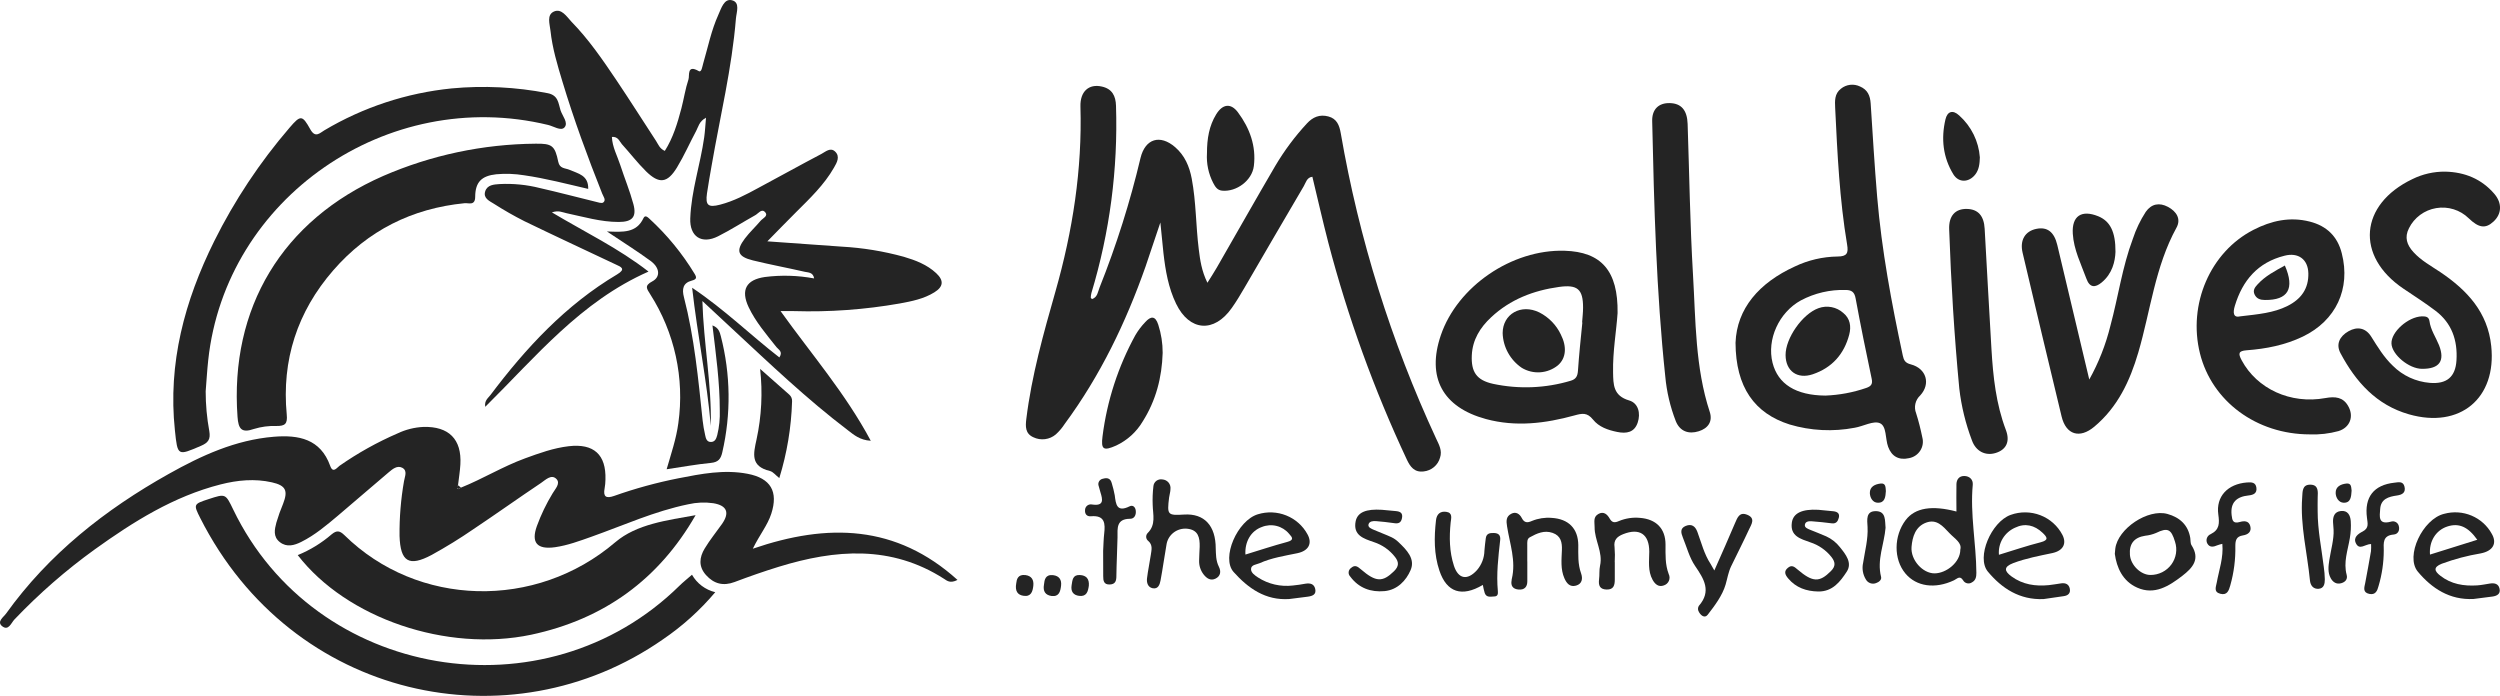 <svg width="273" height="76" viewBox="0 0 273 76" fill="none" xmlns="http://www.w3.org/2000/svg">
<g clip-path="url(#clip0_480_7623)">
<path d="M50.342 53.247C52.723 52.29 54.915 50.937 57.334 50.053C58.894 49.483 60.447 48.921 62.106 48.727C64.846 48.408 66.201 49.644 66.115 52.372C66.111 52.689 66.081 53.005 66.026 53.318C65.844 54.243 66.181 54.464 67.058 54.156C69.352 53.343 71.704 52.699 74.094 52.227C76.582 51.741 79.07 51.25 81.625 51.736C84.18 52.221 85.006 53.686 84.224 56.1C83.814 57.369 82.949 58.395 82.208 59.919C90.392 57.11 97.856 57.279 104.558 63.327C103.762 63.741 103.411 63.414 103.104 63.217C97.323 59.497 91.216 59.993 85.034 61.894C83.411 62.394 81.805 62.956 80.218 63.556C78.971 64.025 77.956 63.749 77.105 62.806C76.253 61.862 76.369 60.863 76.95 59.9C77.53 58.937 78.21 58.116 78.838 57.222C79.703 55.989 79.391 55.2 77.895 54.952C76.981 54.822 76.05 54.862 75.15 55.069C71.478 55.822 68.081 57.372 64.578 58.615C63.278 59.074 61.982 59.559 60.608 59.756C58.645 60.029 57.976 59.262 58.628 57.443C59.081 56.203 59.655 55.01 60.342 53.88C60.619 53.4 61.241 52.789 60.76 52.303C60.207 51.739 59.563 52.415 59.076 52.742C56.602 54.398 54.177 56.13 51.7 57.784C50.229 58.796 48.707 59.734 47.141 60.596C44.653 61.924 43.721 61.346 43.63 58.523C43.609 56.523 43.772 54.525 44.116 52.554C44.194 52.05 44.536 51.403 43.923 51.079C43.37 50.787 42.853 51.234 42.444 51.578C40.586 53.135 38.769 54.742 36.914 56.3C35.654 57.358 34.393 58.43 32.9 59.175C32.131 59.557 31.321 59.794 30.561 59.202C29.801 58.61 29.983 57.811 30.182 57.061C30.388 56.364 30.633 55.679 30.915 55.009C31.468 53.583 31.219 53.018 29.696 52.672C27.816 52.246 25.936 52.429 24.089 52.898C18.955 54.207 14.575 56.962 10.354 59.99C7.193 62.27 4.254 64.835 1.573 67.65C1.222 68.018 0.923 68.943 0.221 68.37C-0.37 67.885 0.387 67.385 0.661 67.006C5.325 60.498 11.471 55.65 18.43 51.75C22.004 49.745 25.723 48.037 29.903 47.693C32.601 47.472 34.998 47.922 36.054 50.866C36.364 51.733 36.779 51.081 37.075 50.866C39.068 49.475 41.198 48.287 43.433 47.32C44.307 46.906 45.255 46.668 46.223 46.621C49.002 46.537 50.436 47.963 50.273 50.713C50.229 51.48 50.102 52.241 50.013 53.004C49.883 53.152 49.845 53.315 50.044 53.411C50.099 53.419 50.237 53.299 50.342 53.247Z" fill="#242424"/>
<path d="M119.244 32.663C119.858 32.461 119.889 31.845 120.074 31.395C121.912 26.79 123.407 22.059 124.547 17.24C125.061 15.145 126.673 14.643 128.326 16.07C129.377 16.978 129.886 18.181 130.137 19.507C130.621 22.06 130.582 24.662 130.906 27.232C131.052 28.399 131.207 29.564 131.849 30.879C132.247 30.241 132.576 29.741 132.874 29.223C135.009 25.513 137.113 21.784 139.275 18.091C140.253 16.443 141.404 14.9 142.708 13.489C143.358 12.78 144.105 12.466 145.05 12.714C145.996 12.963 146.261 13.694 146.413 14.558C148.402 26.073 151.904 37.282 156.83 47.903C157.135 48.558 157.516 49.207 157.251 49.979C157.142 50.377 156.913 50.733 156.596 51.001C156.278 51.269 155.886 51.436 155.47 51.48C154.453 51.611 153.988 50.964 153.618 50.167C150.043 42.543 147.174 34.614 145.047 26.479C144.431 24.106 143.892 21.713 143.311 19.302C142.697 19.373 142.598 19.949 142.371 20.331C140.193 24.018 138.055 27.726 135.896 31.424C135.459 32.172 135.017 32.919 134.514 33.626C132.579 36.386 129.891 36.182 128.431 33.17C127.585 31.424 127.268 29.545 127.049 27.644C126.939 26.656 126.85 25.666 126.712 24.297C126.098 26.127 125.606 27.619 125.097 29.1C122.944 35.222 120.148 41.026 116.27 46.286C115.998 46.707 115.673 47.092 115.302 47.431C114.968 47.718 114.556 47.9 114.117 47.956C113.678 48.012 113.232 47.938 112.836 47.745C111.951 47.347 111.973 46.564 112.073 45.757C112.656 41.005 113.953 36.406 115.258 31.82C117.138 25.216 118.183 18.519 117.984 11.634C117.937 9.997 118.893 9.125 120.323 9.452C121.442 9.7 121.838 10.467 121.868 11.558C122.091 18.47 121.184 25.373 119.181 32C119.14 32.165 119.116 32.335 119.112 32.505C119.123 32.543 119.178 32.581 119.244 32.663Z" fill="#242424"/>
<path d="M76.701 32.873C76.831 37.494 77.724 41.965 77.619 46.512C77.201 41.564 76.173 36.692 75.581 31.422C79.145 33.811 81.971 36.605 85.108 39.032C85.526 38.391 85.009 38.181 84.793 37.909C83.687 36.509 82.518 35.156 81.752 33.544C80.87 31.667 81.476 30.544 83.527 30.249C85.317 30.021 87.131 30.073 88.904 30.404C88.791 29.709 88.244 29.766 87.873 29.679C85.99 29.245 84.088 28.896 82.214 28.435C80.555 28.026 80.323 27.398 81.34 26.048C81.86 25.358 82.507 24.766 83.065 24.103C83.298 23.83 83.931 23.593 83.549 23.167C83.168 22.742 82.817 23.309 82.487 23.492C81.124 24.253 79.808 25.099 78.418 25.8C76.618 26.708 75.296 25.841 75.377 23.841C75.487 20.827 76.483 17.952 76.9 14.987C76.991 14.34 77.022 13.688 77.096 12.854C76.336 13.26 76.267 13.841 76.024 14.288C75.316 15.614 74.71 16.997 73.933 18.276C72.883 20.006 71.984 20.118 70.552 18.713C69.61 17.785 68.805 16.722 67.912 15.745C67.636 15.431 67.503 14.891 66.82 14.954C66.864 16.064 67.412 17.022 67.738 18.034C68.2 19.458 68.78 20.852 69.167 22.294C69.543 23.694 69.046 24.239 67.558 24.239C65.603 24.239 63.74 23.677 61.852 23.279C61.415 23.186 60.998 22.941 60.268 23.192C63.862 25.341 67.528 27.096 70.818 29.657C63.397 32.93 58.509 38.967 52.988 44.425C52.875 43.733 53.317 43.46 53.566 43.124C57.437 37.985 61.772 33.304 67.389 29.965C68.376 29.376 67.843 29.147 67.226 28.874C63.909 27.305 60.575 25.759 57.273 24.158C56.126 23.578 55.009 22.941 53.928 22.248C53.453 21.951 52.759 21.656 52.977 20.917C53.196 20.178 53.928 20.145 54.572 20.099C56.047 20.026 57.524 20.173 58.954 20.535C60.973 20.993 62.971 21.525 64.984 22.016C65.28 22.087 65.709 22.243 65.872 22.112C66.228 21.839 65.872 21.452 65.756 21.133C64.16 17.117 62.67 13.064 61.423 8.928C60.87 7.098 60.317 5.265 60.113 3.361C60.03 2.619 59.676 1.62 60.494 1.258C61.313 0.895 61.877 1.803 62.383 2.349C64.276 4.285 65.803 6.511 67.304 8.743C68.805 10.974 70.19 13.175 71.639 15.388C71.882 15.761 72.023 16.225 72.598 16.479C73.502 15.052 73.981 13.456 74.406 11.841C74.683 10.789 74.838 9.697 75.183 8.666C75.319 8.268 74.979 6.997 76.306 7.766C76.612 7.943 76.69 7.261 76.784 6.948C77.309 5.161 77.669 3.322 78.443 1.615C78.763 0.906 79.07 -0.166 79.9 0.022C80.865 0.237 80.417 1.342 80.362 2.038C79.925 7.436 78.639 12.706 77.718 18.031C77.539 19.062 77.351 20.09 77.201 21.124C77.019 22.42 77.329 22.69 78.639 22.349C80.118 21.965 81.459 21.258 82.786 20.535C85.095 19.302 87.378 18.028 89.698 16.809C90.146 16.572 90.682 16.059 91.194 16.55C91.771 17.095 91.382 17.769 91.072 18.304C89.999 20.186 88.437 21.667 86.914 23.186C85.927 24.169 84.959 25.17 83.795 26.354C86.632 26.555 89.269 26.741 91.907 26.932C94.205 27.058 96.483 27.431 98.7 28.042C99.985 28.421 101.235 28.901 102.233 29.831C103.087 30.628 103.029 31.305 102.034 31.921C100.884 32.638 99.559 32.898 98.249 33.14C94.437 33.811 90.565 34.09 86.695 33.972C86.289 33.972 85.885 33.972 85.238 33.972C88.6 38.67 92.308 42.933 95.089 48.133C93.881 48.059 93.234 47.475 92.579 46.976C88.081 43.561 84.008 39.663 79.886 35.838C78.824 34.851 77.765 33.861 76.701 32.873Z" fill="#242424"/>
<path d="M189.52 37.428C189.658 33.694 192.096 30.882 195.989 29.103C197.445 28.407 199.038 28.035 200.656 28.012C201.704 28.012 201.858 27.627 201.706 26.719C200.877 21.782 200.642 16.79 200.401 11.8C200.363 11.015 200.321 10.232 201.035 9.684C201.321 9.451 201.67 9.305 202.038 9.262C202.407 9.22 202.78 9.283 203.114 9.444C203.943 9.798 204.219 10.447 204.277 11.29C204.496 14.687 204.7 18.088 204.985 21.482C205.48 27.327 206.556 33.083 207.783 38.817C207.894 39.335 208.037 39.635 208.676 39.794C210.357 40.241 210.857 41.908 209.688 43.181C209.424 43.424 209.24 43.739 209.161 44.086C209.081 44.433 209.108 44.795 209.24 45.126C209.517 45.991 209.735 46.875 209.917 47.764C209.983 48.008 209.996 48.261 209.958 48.51C209.919 48.759 209.829 48.997 209.692 49.21C209.556 49.422 209.377 49.605 209.166 49.746C208.955 49.888 208.717 49.985 208.466 50.031C207.36 50.277 206.575 49.851 206.185 48.793C205.859 47.911 206.036 46.545 205.289 46.215C204.59 45.904 203.476 46.553 202.525 46.711C200.165 47.163 197.729 47.04 195.428 46.354C191.593 45.14 189.539 42.281 189.52 37.428ZM199.334 43.198C200.855 43.14 202.358 42.859 203.794 42.363C204.305 42.186 204.515 41.959 204.391 41.373C203.772 38.449 203.174 35.519 202.632 32.578C202.508 31.891 202.196 31.67 201.554 31.665C199.847 31.613 198.156 32.006 196.652 32.805C194.253 34.122 192.92 37.079 193.564 39.624C194.156 41.943 196.102 43.173 199.334 43.198Z" fill="#242424"/>
<path d="M64.232 20.628C61.877 20.082 59.579 19.477 57.224 19.138C56.223 18.976 55.206 18.939 54.196 19.029C52.59 19.204 51.904 19.875 51.891 21.484C51.891 22.499 51.166 22.147 50.746 22.188C44.973 22.756 40.163 25.189 36.4 29.51C32.463 34.035 30.746 39.33 31.313 45.279C31.41 46.291 31.128 46.526 30.179 46.518C29.35 46.489 28.522 46.599 27.73 46.842C26.348 47.328 26.032 46.804 25.938 45.525C25.076 33.645 30.818 24.051 41.846 19.215C47.089 16.938 52.746 15.739 58.473 15.691C60.279 15.663 60.599 15.895 60.962 17.671C61.116 18.437 61.736 18.345 62.189 18.544C63.126 18.958 64.274 19.128 64.232 20.628Z" fill="#242424"/>
<path d="M22.46 42.731C22.46 44.19 22.592 45.645 22.856 47.08C23.008 47.977 22.742 48.345 21.932 48.692C19.386 49.783 19.397 49.813 19.101 47.006C18.322 39.668 20.157 32.857 23.395 26.332C25.609 21.881 28.374 17.719 31.625 13.939C32.82 12.545 33.008 12.54 33.887 14.125C34.44 15.112 34.924 14.523 35.421 14.231C39.658 11.711 44.407 10.148 49.328 9.654C52.817 9.326 56.337 9.5 59.776 10.169C60.995 10.393 60.964 11.296 61.213 12.052C61.418 12.671 62.095 13.415 61.639 13.915C61.255 14.343 60.45 13.781 59.845 13.642C42.3 9.403 24.628 21.64 22.737 39.338C22.615 40.467 22.552 41.599 22.46 42.731Z" fill="#242424"/>
<path d="M75.565 62.759C75.833 63.232 76.197 63.646 76.634 63.975C77.071 64.303 77.572 64.539 78.106 64.669C76.444 66.641 74.516 68.379 72.375 69.832C55.67 81.467 31.891 76.379 21.875 56.586C21.101 55.059 21.134 55.042 22.795 54.499C24.628 53.899 24.628 53.899 25.466 55.64C34.385 74.172 59.494 78.447 74.216 63.943C74.606 63.559 75.034 63.226 75.565 62.759Z" fill="#242424"/>
<path d="M32.513 60.618C33.866 60.066 35.117 59.298 36.218 58.346C36.77 57.89 37.099 57.947 37.6 58.43C45.617 66.316 58.515 66.614 67.182 59.218C69.524 57.222 72.85 56.818 75.96 56.256C71.949 63.263 65.965 67.615 58.006 69.311C48.791 71.251 37.851 67.535 32.513 60.618Z" fill="#242424"/>
<path d="M176.64 34.188C176.512 36.13 176.103 38.372 176.148 40.65C176.172 41.973 176.148 43.217 177.906 43.73C178.898 44.019 179.183 45.124 178.835 46.152C178.473 47.224 177.621 47.377 176.601 47.169C175.581 46.962 174.602 46.624 173.958 45.819C173.314 45.015 172.758 45.137 171.934 45.364C168.755 46.239 165.534 46.643 162.274 45.762C157.527 44.477 155.772 41.209 157.339 36.607C159.156 31.274 165.097 27.215 170.845 27.382C174.859 27.497 176.709 29.567 176.64 34.188ZM172.794 35.211H172.766C172.802 34.665 172.874 34.12 172.871 33.574C172.871 31.58 172.258 31.053 170.253 31.332C167.455 31.719 164.917 32.696 162.836 34.643C161.63 35.764 160.801 37.098 160.721 38.792C160.638 40.612 161.229 41.52 163.062 41.919C165.865 42.516 168.776 42.399 171.519 41.578C172.111 41.406 172.271 41.059 172.313 40.486C172.432 38.735 172.617 36.973 172.794 35.211Z" fill="#242424"/>
<path d="M252.229 47.434C246.423 47.434 241.541 43.828 240.236 38.593C238.9 33.23 241.358 27.513 246.083 25.096C248.018 24.103 250.047 23.645 252.218 24.196C254.076 24.668 255.259 25.813 255.723 27.666C256.713 31.528 255.09 35.012 251.469 36.755C249.533 37.685 247.462 38.091 245.342 38.25C244.424 38.318 244.394 38.604 244.789 39.341C246.462 42.461 250.122 44.166 253.935 43.468C255.002 43.274 255.87 43.359 256.423 44.346C257.075 45.473 256.619 46.687 255.367 47.074C254.346 47.354 253.287 47.476 252.229 47.434ZM244.654 34.542C246.616 34.313 248.273 34.172 249.785 33.416C251.297 32.66 252.115 31.506 252.071 29.834C252.033 28.315 250.965 27.537 249.467 27.925C246.542 28.659 244.889 30.628 244.051 33.38C243.797 34.21 243.902 34.728 244.654 34.542Z" fill="#242424"/>
<path d="M267.022 18.743C269.154 18.792 270.976 19.539 272.372 21.157C273.251 22.18 273.202 23.361 272.284 24.201C271.418 25 270.68 24.897 269.574 23.828C269.115 23.38 268.555 23.046 267.939 22.854C267.323 22.662 266.67 22.618 266.034 22.725C265.397 22.831 264.796 23.086 264.279 23.467C263.762 23.849 263.344 24.346 263.061 24.919C262.541 25.925 262.842 26.76 263.547 27.529C264.377 28.451 265.483 29.043 266.514 29.736C269.422 31.706 271.662 34.101 272.043 37.789C272.643 43.482 268.64 46.84 263.061 45.244C259.494 44.226 257.255 41.698 255.596 38.596C255.043 37.59 255.496 36.719 256.453 36.174C257.41 35.628 258.333 35.792 258.941 36.768C259.646 37.887 260.324 39.016 261.3 39.944C262.377 41.021 263.81 41.683 265.339 41.809C267.18 41.962 268.137 41.166 268.247 39.354C268.38 37.172 267.75 35.295 265.953 33.934C264.825 33.078 263.622 32.311 262.447 31.517C257.194 27.971 257.658 22.33 263.417 19.567C264.535 19.012 265.771 18.729 267.022 18.743Z" fill="#242424"/>
<path d="M228.148 41.444C229.179 39.596 229.955 37.621 230.457 35.571C231.311 32.417 231.75 29.16 232.906 26.081C233.247 25.044 233.721 24.054 234.316 23.135C234.938 22.248 235.806 22.095 236.738 22.589C237.67 23.083 238.195 23.909 237.675 24.856C235.328 29.128 234.839 33.937 233.501 38.495C232.591 41.594 231.258 44.453 228.695 46.597C227.1 47.933 225.607 47.481 225.126 45.478C223.689 39.519 222.268 33.556 220.866 27.589C220.545 26.225 221.142 25.238 222.378 24.99C223.556 24.752 224.313 25.317 224.656 26.752C225.798 31.523 226.923 36.28 228.148 41.444Z" fill="#242424"/>
<path d="M182.335 11.258C183.598 11.285 184.24 12.033 184.289 13.538C184.475 19.032 184.552 24.532 184.876 30.014C185.174 35.034 185.108 40.107 186.706 44.985C187.046 46.021 186.529 46.774 185.503 47.093C184.383 47.445 183.446 47.093 183.001 46.002C182.389 44.431 182.001 42.783 181.848 41.106C180.867 31.831 180.626 22.526 180.419 13.219C180.388 11.934 181.129 11.231 182.335 11.258Z" fill="#242424"/>
<path d="M66.273 25.273C68.042 25.352 69.499 25.453 70.265 23.825C70.445 23.443 70.721 23.707 70.92 23.888C72.843 25.653 74.503 27.678 75.85 29.902C76.107 30.32 76.065 30.505 75.545 30.642C74.575 30.895 74.456 31.569 74.686 32.453C75.827 36.867 76.253 41.387 76.726 45.901C76.784 46.447 76.883 46.979 77.002 47.511C77.074 47.865 77.174 48.277 77.644 48.263C78.114 48.25 78.227 47.852 78.324 47.508C78.539 46.624 78.632 45.716 78.6 44.807C78.6 41.725 78.177 38.672 77.799 35.533C78.457 35.781 78.592 36.234 78.716 36.719C79.787 40.873 79.841 45.219 78.874 49.398C78.711 50.108 78.445 50.47 77.635 50.549C76.051 50.702 74.478 50.994 72.797 51.242C73.292 49.529 73.848 47.909 74.075 46.204C74.763 41.3 73.674 36.314 71 32.126C70.635 31.539 70.331 31.198 71.235 30.724C72.139 30.249 72.065 29.242 71.053 28.5C69.582 27.417 68.036 26.46 66.273 25.273Z" fill="#242424"/>
<path d="M214.79 22.816C215.998 22.843 216.645 23.558 216.725 24.976C216.974 29.365 217.206 33.76 217.469 38.149C217.648 41.149 217.964 44.106 219.042 46.954C219.526 48.222 219.075 49.101 217.95 49.458C216.825 49.816 215.766 49.294 215.337 48.094C214.644 46.268 214.179 44.364 213.955 42.426C213.402 36.643 213.056 30.849 212.849 25.047C212.791 23.571 213.515 22.785 214.79 22.816Z" fill="#242424"/>
<path d="M126.963 38.541C126.88 41.217 126.236 43.724 124.784 46.021C124.108 47.166 123.099 48.083 121.887 48.653C120.505 49.267 120.206 49.101 120.397 47.644C120.886 43.768 122.105 40.017 123.991 36.583C124.292 36.075 124.651 35.603 125.061 35.175C125.669 34.502 126.167 34.461 126.485 35.464C126.806 36.459 126.967 37.497 126.963 38.541Z" fill="#242424"/>
<path d="M213.644 55.858C213.644 54.753 213.619 53.804 213.644 52.857C213.664 52.358 213.935 51.971 214.501 51.979C215.068 51.987 215.477 52.366 215.425 52.939C215.126 56.163 215.798 59.344 215.82 62.552C215.82 62.983 215.759 63.37 215.334 63.596C215.257 63.649 215.17 63.684 215.078 63.701C214.986 63.718 214.892 63.715 214.802 63.694C214.711 63.673 214.626 63.633 214.552 63.577C214.478 63.521 214.416 63.451 214.371 63.37C214.012 62.797 213.708 63.215 213.371 63.37C211.311 64.344 209.268 64.055 208.073 62.628C206.76 61.062 206.804 58.517 208.093 56.799C209.132 55.429 211.004 55.162 213.644 55.858ZM214.067 60.012C214.264 59.27 213.462 58.836 212.87 58.209C212.151 57.451 211.488 56.643 210.329 57.072C209.171 57.5 208.831 58.615 208.74 59.723C208.624 61.147 209.959 62.62 211.256 62.612C212.552 62.603 214.073 61.392 214.067 60.012Z" fill="#242424"/>
<path d="M270.111 65.408C267.506 65.544 265.552 64.249 264.028 62.426C262.618 60.73 264.565 56.668 266.901 56.109C267.89 55.838 268.943 55.906 269.888 56.303C270.832 56.699 271.613 57.4 272.101 58.291C272.698 59.314 272.256 60.162 270.899 60.43C269.446 60.672 268.02 61.05 266.641 61.559C265.67 61.946 265.85 62.377 266.481 62.865C267.664 63.798 269.054 64.019 270.517 63.924C270.973 63.891 271.429 63.798 271.883 63.725C272.389 63.646 272.828 63.725 272.953 64.292C273.077 64.86 272.662 65.081 272.156 65.146L270.111 65.408ZM270.52 58.943C269.505 57.505 268.493 57.083 267.238 57.497C265.983 57.912 265.236 59.134 265.355 60.56L270.52 58.943Z" fill="#242424"/>
<path d="M140.792 65.413C138.177 65.591 136.286 64.221 134.71 62.462C133.328 60.918 135.128 56.829 137.356 56.16C138.375 55.845 139.474 55.89 140.464 56.289C141.453 56.687 142.27 57.413 142.775 58.343C143.328 59.333 142.91 60.157 141.655 60.413C140.273 60.7 138.852 60.915 137.541 61.504C137.19 61.657 136.615 61.665 136.612 62.151C136.612 62.554 137.035 62.83 137.375 63.059C138.499 63.786 139.848 64.097 141.182 63.937C141.638 63.902 142.092 63.815 142.545 63.741C143.054 63.659 143.488 63.741 143.621 64.303C143.764 64.925 143.325 65.083 142.83 65.154C142.155 65.239 141.473 65.323 140.792 65.413ZM136.001 60.558C137.522 60.091 139.029 59.592 140.56 59.18C141.332 58.973 141.144 58.697 140.768 58.291C140.417 57.867 139.937 57.565 139.399 57.432C138.861 57.299 138.294 57.341 137.782 57.552C136.596 57.98 135.916 59.169 136.001 60.558Z" fill="#242424"/>
<path d="M223.155 65.419C220.554 65.531 218.602 64.257 217.073 62.418C215.787 60.863 217.443 56.987 219.561 56.226C220.611 55.847 221.765 55.859 222.807 56.261C223.848 56.663 224.704 57.427 225.215 58.408C225.702 59.355 225.306 60.14 224.109 60.397C222.671 60.7 221.234 60.967 219.849 61.488C218.743 61.913 218.887 62.383 219.663 62.95C220.877 63.837 222.265 64.041 223.728 63.897C224.187 63.853 224.637 63.76 225.093 63.7C225.55 63.64 225.923 63.788 226.022 64.284C226.122 64.781 225.832 65.04 225.345 65.102L223.155 65.419ZM218.284 60.582C219.868 60.099 221.325 59.603 222.832 59.218C223.75 58.978 223.562 58.673 223.056 58.187C222.168 57.342 221.134 57.096 220.042 57.625C219.474 57.877 218.999 58.297 218.684 58.827C218.369 59.356 218.229 59.97 218.284 60.582Z" fill="#242424"/>
<path d="M132.758 59.911C132.786 60.49 132.758 61.212 133.106 61.897C133.355 62.402 133.292 62.906 132.744 63.182C132.197 63.457 131.765 63.152 131.436 62.732C131.097 62.295 130.923 61.755 130.944 61.204C130.944 60.705 130.994 60.206 131.005 59.709C131.025 58.73 130.872 57.852 129.623 57.734C129.091 57.686 128.561 57.842 128.143 58.169C127.725 58.496 127.451 58.97 127.378 59.491C127.146 60.787 126.977 62.093 126.731 63.384C126.648 63.815 126.482 64.36 125.868 64.235C125.335 64.126 125.199 63.618 125.255 63.144C125.357 62.29 125.545 61.444 125.669 60.59C125.744 60.067 125.907 59.521 125.393 59.074C125.327 59.024 125.273 58.962 125.234 58.89C125.194 58.819 125.17 58.74 125.163 58.658C125.157 58.577 125.167 58.496 125.194 58.419C125.221 58.342 125.265 58.271 125.321 58.212C126.253 57.298 125.896 56.199 125.874 55.135C125.846 54.456 125.872 53.777 125.951 53.103C125.959 52.987 125.992 52.874 126.048 52.772C126.103 52.669 126.18 52.58 126.274 52.509C126.367 52.438 126.475 52.388 126.589 52.362C126.704 52.335 126.823 52.333 126.938 52.355C127.066 52.364 127.19 52.398 127.304 52.455C127.418 52.512 127.519 52.592 127.601 52.688C127.683 52.785 127.744 52.898 127.781 53.019C127.818 53.139 127.829 53.266 127.815 53.392C127.815 53.708 127.704 54.016 127.665 54.333C127.433 56.242 127.497 56.3 129.324 56.188C131.495 56.062 132.764 57.38 132.758 59.911Z" fill="#242424"/>
<path d="M131.801 16.741C131.801 15.12 132.045 13.74 132.797 12.504C133.499 11.345 134.406 11.222 135.185 12.27C136.471 13.996 137.187 15.95 136.922 18.126C136.728 19.719 135.019 20.971 133.455 20.822C132.902 20.764 132.692 20.366 132.479 19.973C131.965 18.974 131.731 17.858 131.801 16.741Z" fill="#242424"/>
<path d="M230.938 60.484C230.965 60.179 230.971 60.042 230.99 59.909C231.266 57.726 234.551 55.53 236.691 56.125C238.023 56.496 238.947 57.325 239.179 58.752C239.221 59.025 239.179 59.339 239.323 59.551C240.285 61.06 239.442 62.006 238.311 62.879C236.854 64.003 235.27 65.01 233.387 64.172C231.792 63.468 231.142 61.984 230.938 60.484ZM234.836 62.786C235.28 62.787 235.719 62.683 236.115 62.484C236.511 62.285 236.853 61.996 237.114 61.641C237.375 61.285 237.547 60.874 237.615 60.441C237.684 60.008 237.648 59.564 237.509 59.148C237.092 57.756 236.696 57.59 235.438 58.201C235.059 58.36 234.657 58.462 234.247 58.504C233.028 58.692 232.494 59.401 232.588 60.585C232.665 61.717 233.782 62.792 234.836 62.786Z" fill="#242424"/>
<path d="M176.335 61.376C176.335 62.012 176.335 62.647 176.335 63.286C176.335 63.924 176.205 64.393 175.447 64.377C174.69 64.361 174.535 63.919 174.618 63.267C174.684 62.77 174.618 62.255 174.726 61.772C175.058 60.291 174.12 59 174.131 57.554C174.131 56.987 173.96 56.463 174.535 56.131C175.11 55.798 175.514 56.163 175.776 56.627C176.039 57.091 176.329 57.102 176.785 56.9C177.51 56.597 178.3 56.477 179.083 56.551C180.852 56.69 181.875 57.713 181.875 59.469C181.875 60.561 181.823 61.638 182.224 62.691C182.28 62.805 182.311 62.93 182.315 63.057C182.318 63.185 182.294 63.311 182.244 63.428C182.193 63.545 182.118 63.65 182.023 63.736C181.928 63.822 181.815 63.887 181.693 63.927C181.109 64.148 180.72 63.777 180.462 63.313C179.929 62.345 180.095 61.278 180.1 60.241C180.1 58.332 179.039 57.617 177.244 58.332C176.567 58.605 176.194 58.973 176.31 59.759C176.356 60.303 176.361 60.85 176.327 61.395L176.335 61.376Z" fill="#242424"/>
<path d="M166.783 61.3C166.783 62.025 166.783 62.751 166.783 63.482C166.783 64.085 166.471 64.431 165.838 64.379C165.205 64.328 164.948 63.97 165.072 63.351C165.072 63.307 165.072 63.261 165.089 63.217C165.564 61.253 164.873 59.398 164.572 57.489C164.469 56.862 164.464 56.398 165.031 56.103C165.539 55.831 165.957 56.133 166.175 56.562C166.452 57.107 166.792 57.107 167.281 56.889C167.965 56.606 168.707 56.491 169.446 56.553C171.282 56.663 172.332 57.713 172.349 59.524C172.349 60.569 172.288 61.6 172.656 62.617C172.849 63.163 172.788 63.755 172.103 63.949C171.417 64.142 171.066 63.676 170.836 63.155C170.397 62.162 170.521 61.103 170.56 60.061C170.59 59.243 170.46 58.509 169.543 58.19C168.625 57.871 167.828 58.247 167.054 58.673C166.734 58.85 166.778 59.218 166.778 59.529C166.778 60.121 166.778 60.711 166.778 61.303L166.783 61.3Z" fill="#242424"/>
<path d="M85.1 52.208C84.699 51.894 84.42 51.515 84.069 51.431C81.946 50.918 82.261 49.584 82.615 47.983C83.163 45.453 83.295 42.853 83.004 40.282L86.195 43.1C86.299 43.191 86.379 43.305 86.431 43.432C86.483 43.559 86.504 43.697 86.494 43.834C86.409 46.674 85.94 49.49 85.1 52.208Z" fill="#242424"/>
<path d="M161.925 63.872C159.631 65.236 157.983 64.69 157.187 62.323C156.578 60.525 156.6 58.67 156.811 56.807C156.888 56.128 157.289 55.806 157.916 55.89C158.657 55.989 158.469 56.572 158.411 57.066C158.251 58.657 158.268 60.241 158.768 61.777C159.244 63.239 160.242 63.414 161.289 62.255C161.799 61.661 162.086 60.913 162.099 60.135C162.13 59.685 162.193 59.235 162.246 58.785C162.312 58.239 162.708 58.187 163.153 58.204C163.673 58.225 163.877 58.476 163.819 58.986C163.612 60.833 163.393 62.683 163.565 64.546C163.592 64.84 163.565 65.124 163.186 65.132C162.807 65.141 162.323 65.293 162.133 64.761C162.047 64.469 161.978 64.172 161.925 63.872Z" fill="#242424"/>
<path d="M187.205 62.295C188.054 60.364 188.784 58.749 189.459 57.137C189.735 56.504 189.951 55.869 190.802 56.215C191.731 56.594 191.25 57.265 190.996 57.808C190.368 59.172 189.683 60.498 189.036 61.845C188.732 62.484 188.624 63.196 188.433 63.842C188.079 65.034 187.261 66.125 186.476 67.137C186.133 67.579 185.646 67.162 185.455 66.684C185.426 66.599 185.416 66.509 185.425 66.419C185.435 66.33 185.464 66.243 185.511 66.166C186.91 64.557 186.086 63.237 185.104 61.802C184.479 60.88 184.192 59.737 183.763 58.687C183.567 58.201 183.432 57.691 184.084 57.429C184.737 57.167 185.126 57.473 185.353 58.078C185.793 59.265 186.091 60.511 186.802 61.589C186.893 61.731 186.979 61.895 187.205 62.295Z" fill="#242424"/>
<path d="M150.9 55.669C151.403 55.716 151.906 55.768 152.409 55.809C152.913 55.85 153.206 56.019 153.098 56.575C152.99 57.132 152.667 57.203 152.186 57.121C151.55 57.031 150.911 56.957 150.272 56.908C149.952 56.883 149.542 56.908 149.443 57.252C149.343 57.595 149.769 57.745 150.046 57.868C150.67 58.141 151.323 58.373 151.945 58.662C152.233 58.8 152.497 58.985 152.725 59.208C153.601 60.045 154.574 61.019 154.038 62.257C153.551 63.389 152.6 64.418 151.193 64.549C149.695 64.69 148.379 64.219 147.447 62.961C147.383 62.896 147.334 62.817 147.303 62.731C147.273 62.645 147.262 62.554 147.272 62.463C147.281 62.373 147.311 62.285 147.358 62.208C147.406 62.129 147.47 62.063 147.546 62.012C147.961 61.654 148.24 61.851 148.6 62.162C150.259 63.591 150.986 63.588 152.23 62.372C152.783 61.826 152.763 61.376 152.346 60.833C151.756 60.068 150.946 59.498 150.021 59.197C148.915 58.815 147.732 58.468 148.038 56.916C148.249 55.942 149.172 55.558 150.9 55.669Z" fill="#242424"/>
<path d="M198.555 55.669C199.017 55.713 199.614 55.762 200.214 55.83C200.629 55.88 200.924 56.062 200.797 56.545C200.695 56.919 200.521 57.208 200.034 57.148C199.307 57.061 198.58 56.971 197.847 56.924C197.54 56.903 197.137 56.924 197.09 57.32C197.057 57.623 197.402 57.737 197.643 57.844C198.232 58.092 198.837 58.307 199.42 58.569C200.007 58.837 200.52 59.24 200.916 59.745C201.557 60.539 202.298 61.469 201.66 62.434C200.966 63.498 200.123 64.617 198.555 64.592C197.253 64.568 196.122 64.18 195.268 63.163C194.944 62.776 194.756 62.396 195.243 62.001C195.677 61.646 195.953 61.9 196.299 62.194C197.958 63.608 198.696 63.605 199.926 62.372C200.479 61.826 200.418 61.376 200.001 60.833C199.406 60.077 198.595 59.515 197.673 59.218C196.631 58.847 195.461 58.547 195.669 57.072C195.81 56.038 196.775 55.571 198.555 55.669Z" fill="#242424"/>
<path d="M231.01 27.516C230.971 28.511 230.687 29.875 229.495 30.852C228.807 31.419 228.201 31.449 227.836 30.434C227.245 28.822 226.454 27.265 226.349 25.524C226.23 23.588 227.289 22.873 229.127 23.615C230.407 24.147 231.024 25.271 231.01 27.516Z" fill="#242424"/>
<path d="M258.922 59.407C258.289 59.407 257.653 60.132 257.263 59.322C256.951 58.681 257.52 58.288 257.99 58.048C258.72 57.677 258.543 57.148 258.474 56.553C258.17 54.284 259.218 52.955 261.468 52.71C261.919 52.661 262.428 52.516 262.574 53.154C262.721 53.793 262.328 54.027 261.745 54.109C260.844 54.237 259.984 54.477 259.915 55.585C259.862 56.371 259.655 57.347 261.09 56.965C261.178 56.935 261.272 56.924 261.365 56.932C261.458 56.94 261.548 56.968 261.63 57.014C261.711 57.059 261.782 57.121 261.837 57.195C261.892 57.27 261.93 57.355 261.95 57.445C262.077 57.92 261.856 58.329 261.397 58.37C260.169 58.474 260.291 59.295 260.307 60.124C260.304 61.438 260.111 62.745 259.735 64.006C259.602 64.516 259.4 64.996 258.729 64.854C257.985 64.699 258.176 64.159 258.281 63.665C258.499 62.511 258.712 61.354 258.911 60.195C258.933 59.933 258.937 59.669 258.922 59.407Z" fill="#242424"/>
<path d="M242.679 59.388C242.496 59.427 242.316 59.479 242.14 59.543C241.734 59.72 241.311 59.816 241.051 59.371C240.998 59.281 240.965 59.18 240.955 59.076C240.944 58.972 240.957 58.867 240.991 58.769C241.025 58.67 241.08 58.579 241.152 58.503C241.224 58.426 241.312 58.366 241.41 58.326C242.392 57.838 242.367 57.126 242.24 56.188C241.963 54.221 243.26 52.849 245.364 52.685C245.87 52.647 246.323 52.658 246.4 53.266C246.478 53.875 246.066 54.047 245.552 54.101C244.244 54.237 243.536 54.857 243.694 56.253C243.757 56.837 243.849 57.214 244.59 57.001C245.032 56.873 245.557 56.84 245.726 57.434C245.906 58.078 245.472 58.381 244.93 58.466C244.2 58.577 244.1 59.011 244.1 59.625C244.129 61.078 243.943 62.527 243.547 63.927C243.39 64.472 243.221 65.037 242.461 64.841C241.7 64.644 241.988 64.079 242.071 63.61C242.317 62.238 242.82 60.901 242.679 59.388Z" fill="#242424"/>
<path d="M120.463 60.148C120.502 59.464 120.51 58.869 120.576 58.285C120.701 57.194 120.679 56.242 119.13 56.376C118.677 56.414 118.45 56.13 118.486 55.691C118.488 55.598 118.51 55.507 118.552 55.424C118.593 55.341 118.653 55.268 118.727 55.21C118.801 55.153 118.887 55.112 118.979 55.092C119.07 55.071 119.166 55.071 119.257 55.091C120.59 55.29 120.416 54.545 120.164 53.746C120.098 53.531 120.045 53.307 119.982 53.092C119.947 53.007 119.932 52.916 119.938 52.826C119.944 52.735 119.971 52.647 120.017 52.568C120.063 52.489 120.126 52.421 120.202 52.37C120.279 52.319 120.366 52.286 120.457 52.273C120.925 52.137 121.273 52.246 121.403 52.761C121.537 53.195 121.646 53.636 121.729 54.082C121.856 55.056 121.936 55.991 123.355 55.29C123.7 55.118 123.974 55.358 124.024 55.746C124.087 56.218 123.88 56.651 123.416 56.651C121.887 56.651 122.033 57.694 122.033 58.675C122.006 60.083 121.925 61.491 121.909 62.898C121.909 63.425 121.804 63.801 121.19 63.826C120.532 63.85 120.468 63.416 120.471 62.92C120.466 61.96 120.463 61.005 120.463 60.148Z" fill="#242424"/>
<path d="M264.487 40.276C263.058 40.276 261.197 38.727 261.148 37.516C261.095 36.258 262.95 34.6 264.465 34.545C264.863 34.545 265.215 34.564 265.295 35.05C265.419 36.021 265.989 36.818 266.343 37.699C267.014 39.412 266.39 40.29 264.487 40.276Z" fill="#242424"/>
<path d="M216.2 17.185C216.18 17.881 216.114 18.511 215.708 19.043C215.019 19.938 213.894 19.987 213.311 19.043C212.169 17.183 211.953 15.134 212.442 13.042C212.644 12.169 213.239 11.951 213.946 12.611C215.266 13.793 216.073 15.431 216.2 17.185Z" fill="#242424"/>
<path d="M253.088 55.836C253.088 57.885 253.511 59.887 253.757 61.911C253.823 62.358 253.861 62.809 253.871 63.261C253.871 63.722 253.793 64.243 253.21 64.295C252.627 64.347 252.3 63.951 252.245 63.376C251.952 60.359 251.172 57.374 251.399 54.325C251.446 53.684 251.377 52.917 252.289 52.925C253.202 52.934 253.119 53.7 253.091 54.341C253.077 54.829 253.088 55.337 253.088 55.836Z" fill="#242424"/>
<path d="M254.828 57.86C254.8 57.451 254.775 57.227 254.767 57.001C254.748 56.401 254.93 55.891 255.597 55.806C256.385 55.702 256.653 56.283 256.702 56.897C256.743 57.525 256.709 58.156 256.6 58.777C256.379 60.102 255.884 61.398 256.257 62.778C256.385 63.253 256.1 63.569 255.652 63.689C255.138 63.829 254.759 63.578 254.518 63.144C254.17 62.514 254.258 61.837 254.361 61.161C254.543 60.012 254.878 58.864 254.828 57.86Z" fill="#242424"/>
<path d="M205.903 57.636C205.759 59.404 204.938 61.136 205.414 62.994C205.497 63.316 205.182 63.566 204.861 63.676C204.66 63.753 204.438 63.756 204.235 63.684C204.033 63.612 203.863 63.471 203.758 63.285C203.419 62.737 203.31 62.079 203.454 61.452C203.653 60.154 204.007 58.875 203.937 57.541C203.896 56.782 203.719 55.784 204.883 55.817C205.97 55.855 205.826 56.859 205.903 57.636Z" fill="#242424"/>
<path d="M110.975 63.687C111.022 63.286 111.138 62.688 111.99 62.8C112.67 62.893 112.907 63.346 112.838 63.97C112.769 64.595 112.592 65.187 111.768 65.061C111.141 64.969 110.815 64.57 110.975 63.687Z" fill="#242424"/>
<path d="M114.003 63.831C114.058 63.327 114.141 62.71 115.001 62.808C115.675 62.887 115.943 63.321 115.869 63.954C115.794 64.587 115.656 65.181 114.826 65.081C114.182 64.99 113.864 64.595 114.003 63.831Z" fill="#242424"/>
<path d="M118.901 63.959C118.816 64.579 118.666 65.171 117.848 65.07C117.19 64.99 116.913 64.576 117.019 63.916C117.113 63.37 117.11 62.767 117.9 62.792C118.652 62.819 118.959 63.247 118.901 63.959Z" fill="#242424"/>
<path d="M205.937 53.626C205.896 54.24 205.846 54.914 205.061 54.898C204.508 54.898 204.204 54.352 204.187 53.853C204.165 53.13 204.765 52.873 205.362 52.803C205.959 52.732 205.896 53.258 205.937 53.626Z" fill="#242424"/>
<path d="M256.796 53.583C256.749 54.237 256.713 54.919 255.926 54.898C255.397 54.884 255.071 54.352 255.055 53.85C255.027 53.13 255.627 52.871 256.221 52.803C256.816 52.734 256.741 53.269 256.796 53.583Z" fill="#242424"/>
<path d="M50.342 53.247C50.237 53.299 50.099 53.419 50.035 53.389C49.836 53.294 49.875 53.13 50.005 52.983L50.342 53.247Z" fill="#242424"/>
<path d="M194.985 38.784C194.969 36.94 196.824 34.281 198.58 33.653C199.036 33.487 199.53 33.447 200.007 33.539C200.484 33.631 200.927 33.851 201.286 34.174C202.044 34.788 202.165 35.666 201.936 36.539C201.383 38.656 200.07 40.156 197.949 40.871C196.263 41.438 194.999 40.516 194.985 38.784Z" fill="#242424"/>
<path d="M164.09 36.378C164.09 34.289 166.097 33.138 168.096 34.117C169.123 34.642 169.947 35.486 170.438 36.52C171.132 37.884 171.01 39.125 170.125 39.892C169.577 40.338 168.902 40.605 168.193 40.654C167.484 40.703 166.777 40.532 166.172 40.164C165.548 39.738 165.035 39.173 164.674 38.516C164.312 37.858 164.112 37.126 164.09 36.378Z" fill="#242424"/>
<path d="M249.506 28.994C250.611 31.531 249.854 32.788 247.33 32.758C246.829 32.758 246.423 32.625 246.202 32.161C245.981 31.697 246.238 31.373 246.514 31.07C247.346 30.148 248.43 29.589 249.506 28.994Z" fill="#242424"/>
</g>
<defs>
<clipPath id="clip0_480_7623">
<rect width="273" height="76" fill="white"/>
</clipPath>
</defs>
</svg>
